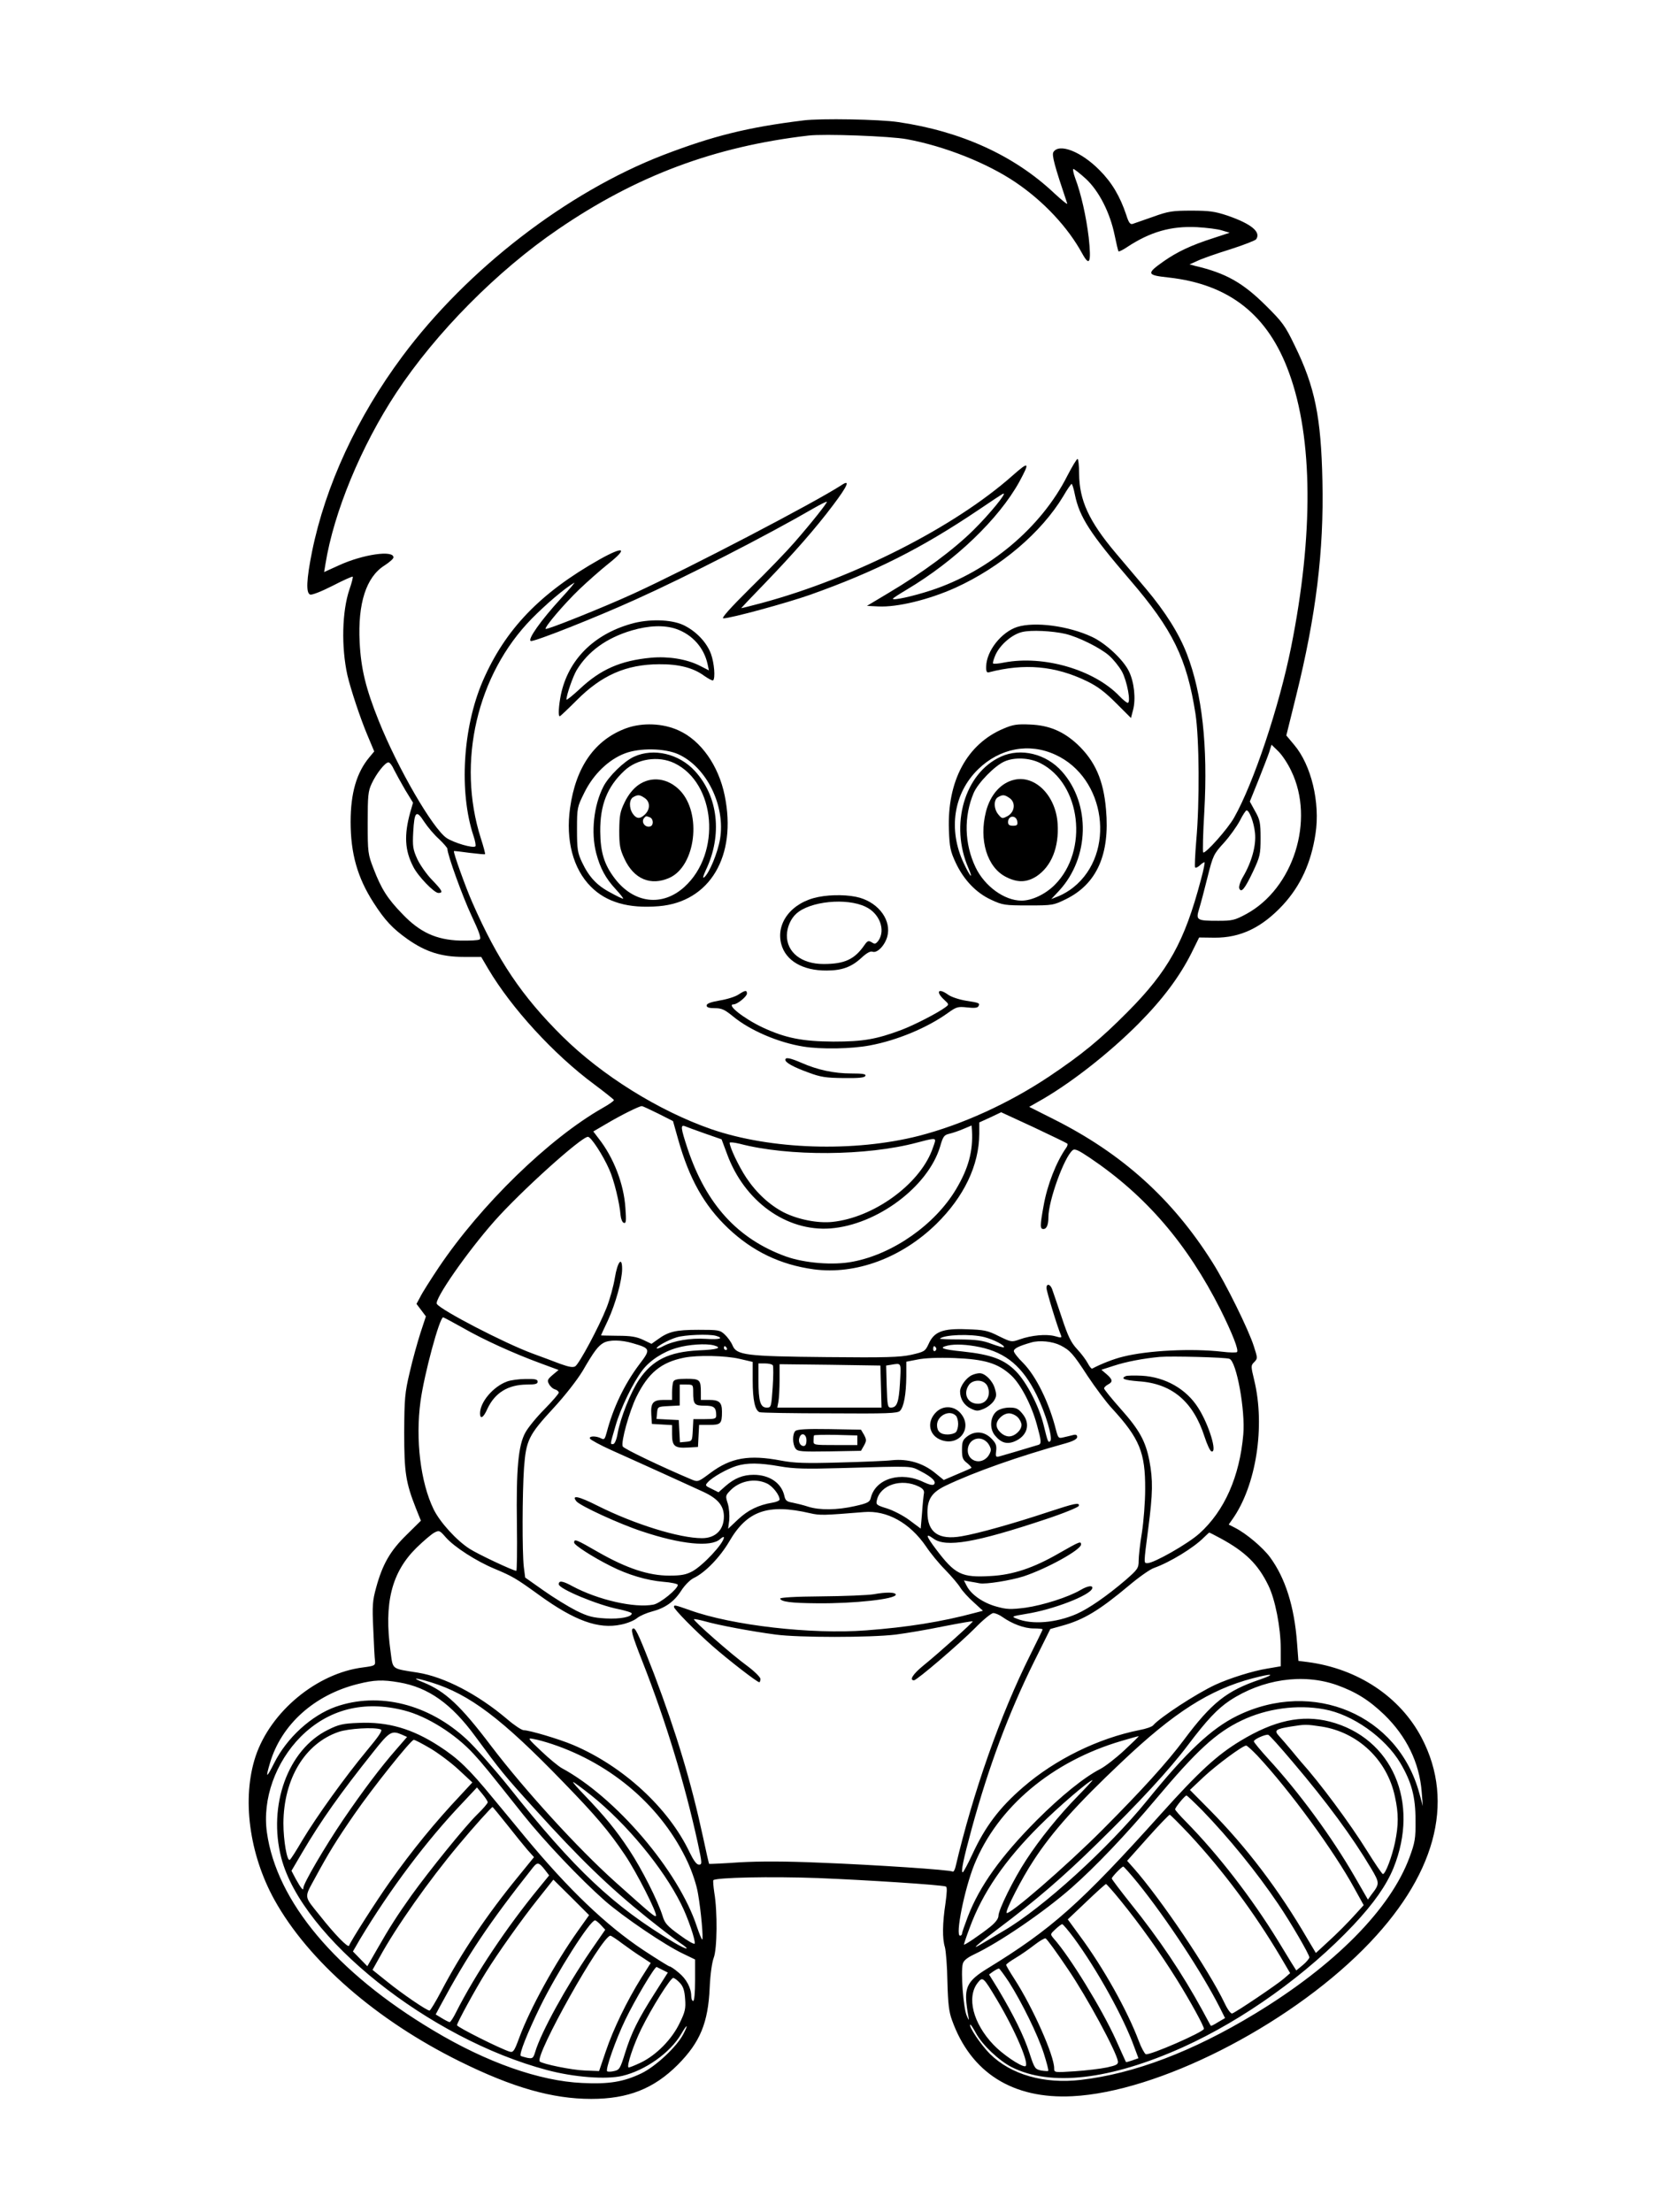 <?xml version="1.0" standalone="no"?>
<!DOCTYPE svg PUBLIC "-//W3C//DTD SVG 20010904//EN"
 "http://www.w3.org/TR/2001/REC-SVG-20010904/DTD/svg10.dtd">
<svg version="1.0" xmlns="http://www.w3.org/2000/svg"
 width="864pt" height="1152pt" viewBox="0 0 864 1152"
 preserveAspectRatio="xMidYMid meet">

<g transform="translate(0,1152) scale(0.1,-0.1)"
fill="#000000" stroke="none">
<path d="M4185 10893 c-293 -36 -471 -81 -730 -180 -502 -194 -1021 -594
-1359 -1048 -236 -317 -401 -673 -471 -1018 -29 -145 -32 -215 -10 -223 9 -4
61 17 116 45 56 29 103 50 106 48 2 -3 -5 -32 -17 -66 -39 -115 -43 -300 -11
-446 17 -73 67 -225 106 -317 l34 -81 -25 -30 c-67 -80 -98 -187 -98 -337 0
-165 36 -291 119 -420 59 -92 99 -135 178 -191 94 -66 176 -92 291 -92 l92 0
37 -63 c121 -204 340 -444 552 -601 55 -41 101 -78 102 -81 2 -4 -25 -23 -59
-42 -279 -159 -633 -503 -853 -830 -42 -63 -86 -132 -96 -153 l-20 -37 25 -33
24 -32 -28 -85 c-15 -47 -41 -139 -56 -205 -26 -109 -28 -138 -29 -315 0 -209
8 -260 62 -397 l25 -62 -75 -74 c-85 -83 -125 -153 -158 -274 -19 -69 -21 -93
-15 -218 3 -77 7 -151 9 -165 2 -23 -2 -25 -62 -33 -241 -30 -482 -230 -560
-463 -72 -218 -34 -508 98 -747 177 -319 531 -627 966 -842 275 -136 482 -195
684 -195 192 0 326 53 451 178 116 117 158 218 166 402 3 68 12 131 21 155 18
46 20 240 3 339 -5 33 -7 62 -5 65 15 14 299 20 545 11 250 -10 639 -35 666
-44 7 -3 6 -29 -2 -87 -16 -105 -17 -184 -3 -229 5 -19 12 -100 13 -180 3
-114 8 -157 24 -200 98 -274 317 -412 627 -396 443 22 1111 360 1515 765 374
375 481 763 304 1101 -112 214 -333 361 -595 395 l-47 6 -7 92 c-14 191 -61
339 -141 448 -37 50 -123 123 -182 153 l-33 17 19 27 c124 175 172 484 114
724 -18 75 -18 77 0 95 18 19 18 20 -2 82 -27 86 -146 327 -215 436 -208 331
-471 568 -828 747 l-127 64 42 24 c163 90 371 252 528 410 126 127 213 244
275 367 l40 81 80 -1 c136 -1 247 53 356 170 92 100 147 219 170 371 25 162
-22 358 -111 463 l-41 49 50 202 c105 423 146 758 138 1123 -7 333 -39 491
-144 705 -50 104 -64 123 -152 210 -118 117 -207 168 -366 205 l-30 8 40 18
c22 11 99 38 170 60 72 23 133 47 137 53 26 38 -25 80 -149 123 -66 22 -95 26
-188 26 -98 0 -120 -3 -200 -32 -49 -17 -97 -34 -106 -37 -13 -4 -21 6 -34 48
-32 95 -74 167 -138 231 -95 97 -211 143 -241 95 -9 -16 5 -69 72 -268 3 -8
-28 17 -69 55 -207 195 -483 321 -810 369 -98 15 -406 20 -494 9z m538 -98
c196 -36 418 -124 567 -225 146 -99 272 -234 346 -370 39 -71 48 -48 34 83
-13 109 -40 229 -70 308 -10 27 -14 49 -10 49 5 0 34 -23 65 -51 68 -63 126
-176 150 -294 9 -44 18 -81 20 -84 3 -2 22 7 43 21 122 81 231 112 367 105 50
-3 108 -10 129 -17 l40 -12 -85 -28 c-116 -37 -189 -72 -259 -121 -91 -64 -88
-72 25 -84 317 -35 520 -195 629 -498 124 -340 127 -843 10 -1427 -62 -309
-195 -708 -297 -888 -33 -59 -151 -191 -161 -181 -3 3 -1 99 6 213 19 342 -11
614 -91 821 -41 106 -112 219 -213 339 -46 54 -117 138 -159 188 -138 164
-188 273 -189 411 0 42 -4 77 -8 77 -5 0 -28 -39 -53 -87 -136 -270 -408 -498
-709 -597 -98 -32 -200 -54 -200 -44 0 3 33 24 73 48 252 150 478 367 585 560
57 105 52 110 -34 34 -303 -269 -828 -535 -1306 -664 -60 -16 -108 -28 -108
-27 0 1 54 58 121 127 153 159 268 290 358 410 77 102 90 135 44 104 -140 -91
-789 -430 -1083 -565 -157 -72 -452 -190 -458 -184 -8 8 95 129 175 206 43 41
111 101 151 133 105 83 82 94 -45 23 -310 -175 -492 -364 -609 -634 -104 -242
-124 -577 -48 -806 9 -26 13 -51 10 -54 -11 -12 -112 18 -150 43 -72 49 -253
360 -353 609 -68 169 -93 272 -100 411 -10 202 34 339 129 399 26 17 47 35 47
42 2 40 -160 16 -284 -41 l-77 -35 7 42 c43 268 185 613 369 892 205 311 525
635 844 852 407 278 813 430 1302 487 81 10 429 -3 513 -19z m875 -1851 c24
-117 80 -203 287 -444 223 -259 296 -409 341 -697 20 -131 22 -462 4 -661 -6
-74 -9 -136 -6 -139 3 -4 14 1 24 10 10 10 21 17 25 17 3 0 -5 -42 -19 -92
-85 -322 -170 -475 -383 -689 -141 -142 -236 -220 -406 -334 -211 -141 -455
-252 -680 -310 -338 -86 -770 -72 -1081 35 -273 95 -570 280 -776 484 -211
209 -337 397 -468 696 -35 79 -101 263 -96 268 2 1 38 -3 80 -9 43 -5 80 -9
82 -7 2 2 -8 40 -22 83 -126 396 -20 853 266 1144 74 75 170 157 220 186 8 5
-23 -32 -70 -83 -102 -111 -176 -215 -155 -220 19 -4 340 123 545 216 269 121
684 334 929 476 35 20 65 35 67 33 4 -4 -79 -109 -169 -212 -38 -44 -141 -151
-229 -237 -106 -105 -153 -158 -141 -158 38 0 331 80 453 123 340 121 579 242
875 441 66 45 124 83 129 85 25 10 -70 -106 -154 -189 -104 -103 -266 -223
-443 -328 l-112 -67 59 -3 c99 -5 263 35 401 97 236 107 449 288 563 478 20
35 40 63 43 63 3 0 11 -25 17 -56z m1127 -1439 c124 -256 11 -612 -235 -745
-59 -32 -73 -35 -145 -35 -113 0 -118 3 -100 62 8 26 28 101 44 166 28 112 32
120 85 178 30 33 67 85 83 115 15 30 31 54 35 54 15 0 38 -62 44 -117 7 -65
-17 -152 -63 -230 -14 -24 -22 -50 -19 -59 10 -26 29 -3 72 88 36 77 39 89 39
173 0 80 -3 96 -28 140 l-28 51 44 109 c24 61 50 127 57 148 l12 39 35 -34
c19 -18 50 -64 68 -103z m-4673 7 c10 -20 36 -67 58 -105 l41 -67 -15 -52
c-32 -117 -28 -196 16 -281 24 -49 109 -137 131 -137 27 0 21 12 -34 69 -28
29 -62 78 -76 108 -22 49 -25 65 -21 139 6 109 16 119 57 55 18 -27 52 -68 77
-90 24 -23 44 -46 44 -51 0 -31 80 -251 126 -349 41 -87 51 -117 42 -123 -7
-5 -53 -7 -103 -6 -123 4 -208 43 -298 137 -79 81 -111 132 -151 236 -30 77
-31 86 -31 240 0 142 2 165 21 205 24 52 70 110 87 110 7 0 20 -17 29 -38z
m1376 -1791 l77 -39 27 -96 c58 -206 136 -344 260 -462 128 -121 272 -190 446
-214 218 -29 457 59 638 236 144 141 223 306 224 469 l0 60 57 26 57 27 169
-78 c93 -44 172 -82 175 -85 4 -3 1 -14 -6 -23 -51 -73 -98 -192 -117 -301
-19 -104 -19 -121 -1 -121 17 0 26 22 26 61 0 86 82 313 126 349 11 10 30 1
91 -40 292 -197 506 -447 679 -789 62 -125 97 -213 86 -222 -4 -3 -38 -3 -77
2 -158 18 -386 7 -517 -26 -46 -11 -113 -37 -160 -62 -4 -2 -14 11 -23 28 -9
17 -34 51 -56 74 -32 35 -47 66 -80 166 -23 68 -45 134 -50 147 -10 26 -29 29
-29 5 0 -16 57 -204 75 -245 6 -15 3 -16 -31 -6 -45 12 -122 5 -184 -17 -42
-15 -44 -14 -108 17 -59 30 -77 33 -168 36 -125 5 -170 -13 -198 -77 -18 -38
-21 -40 -90 -56 -61 -13 -131 -15 -442 -12 -422 4 -468 10 -489 61 -7 17 -25
42 -40 56 -25 24 -33 25 -138 25 -118 0 -156 -9 -213 -51 l-31 -22 -44 21
c-34 16 -64 21 -131 21 -49 1 -88 1 -88 2 0 1 16 36 36 78 40 87 74 210 74
268 0 68 -24 38 -38 -47 -7 -43 -26 -112 -43 -155 -40 -101 -142 -291 -163
-305 -12 -7 -32 -4 -79 13 -34 13 -98 37 -142 53 -147 54 -480 227 -500 259
-14 23 156 268 299 430 137 155 453 440 488 440 16 0 78 -95 111 -170 25 -55
54 -175 59 -239 2 -19 9 -37 17 -39 12 -4 13 10 8 79 -8 123 -61 261 -139 360
l-28 37 70 41 c71 42 168 91 183 91 4 0 42 -18 85 -39z m244 -104 l86 -30 28
-75 c90 -248 310 -406 539 -389 243 19 508 217 571 426 15 53 21 61 48 67 17
4 50 15 73 25 l43 18 2 -27 c6 -106 -18 -196 -83 -305 -109 -183 -327 -337
-537 -377 -101 -20 -251 -8 -349 27 -251 91 -415 271 -512 561 -36 109 -38
127 -13 117 9 -4 56 -21 104 -38z m1198 -37 c0 -5 -8 -29 -17 -52 -70 -180
-306 -349 -518 -371 -75 -8 -179 12 -254 50 -73 38 -141 100 -195 181 -39 59
-86 158 -86 181 0 4 23 2 52 -5 255 -67 662 -64 924 6 82 22 94 23 94 10z
m-2459 -975 c106 -61 264 -133 406 -185 l92 -34 -31 -26 c-27 -23 -29 -29 -19
-47 6 -12 20 -25 31 -28 11 -3 20 -11 20 -17 0 -6 -33 -44 -74 -86 -41 -41
-86 -96 -100 -122 -37 -67 -48 -190 -44 -478 2 -133 0 -242 -3 -242 -16 0
-199 86 -244 115 -67 43 -154 138 -187 206 -68 140 -95 363 -68 562 19 140 99
437 118 437 3 0 49 -25 103 -55z m1317 -41 c45 -13 20 -21 -51 -16 -81 5 -166
-9 -221 -37 -20 -11 -36 -16 -36 -12 0 10 59 43 104 57 43 13 165 18 204 8z
m1399 -7 c49 -13 109 -44 101 -53 -3 -2 -31 6 -64 18 -47 18 -81 22 -166 23
-58 0 -105 2 -103 4 21 21 162 26 232 8z m-1831 -32 c93 -27 94 -31 32 -112
-77 -103 -135 -225 -168 -351 -10 -37 -13 -41 -30 -32 -25 13 -63 13 -58 -1 2
-6 53 -34 113 -61 61 -27 175 -79 255 -115 80 -36 177 -81 217 -99 80 -36 113
-74 113 -131 0 -70 -44 -113 -114 -113 -118 0 -353 73 -544 169 -99 50 -138
58 -110 23 20 -24 224 -118 340 -156 202 -68 361 -84 408 -41 11 10 20 14 20
9 0 -30 -109 -147 -165 -177 -32 -17 -57 -22 -120 -22 -107 0 -221 38 -367
121 -118 68 -128 72 -128 51 0 -13 98 -76 190 -122 90 -46 190 -75 273 -82 42
-3 77 -11 77 -16 0 -22 -93 -97 -127 -103 -99 -19 -289 25 -420 95 -53 29 -73
32 -73 11 0 -24 205 -109 313 -130 37 -8 67 -17 67 -22 0 -18 -59 -30 -135
-26 -68 4 -92 10 -155 41 -41 21 -118 68 -170 105 l-95 67 -7 55 c-9 78 -8
384 1 516 11 144 23 170 154 312 60 65 123 146 152 194 59 102 80 129 108 145
30 17 93 16 153 -2z m2227 -11 c50 -26 65 -42 141 -159 40 -60 97 -137 128
-170 143 -156 173 -229 172 -420 0 -66 -8 -168 -17 -226 -10 -59 -17 -125 -17
-147 0 -38 -5 -45 -68 -100 -97 -83 -191 -148 -254 -176 -107 -47 -234 -58
-313 -25 -29 11 -27 12 50 25 140 22 331 96 343 132 6 18 -22 15 -61 -8 -63
-37 -195 -79 -286 -92 -79 -10 -98 -9 -152 6 -69 19 -131 62 -154 107 l-15 29
32 -6 c18 -3 41 -7 50 -9 32 -6 162 15 228 36 124 41 300 139 300 166 0 19 -7
16 -114 -45 -133 -77 -241 -113 -356 -119 -153 -9 -186 8 -285 139 -53 70 -57
87 -14 56 65 -48 220 -21 583 100 94 31 172 63 174 70 6 20 -20 14 -160 -32
-171 -57 -365 -112 -450 -126 -120 -21 -178 20 -178 125 0 70 25 105 96 139
149 71 378 152 627 221 38 11 57 22 57 32 0 11 -7 14 -22 10 -13 -3 -35 -9
-50 -12 -25 -6 -27 -4 -38 37 -36 144 -104 282 -172 351 -27 26 -48 54 -48 61
0 14 27 27 90 45 44 13 111 6 153 -15z m-1805 0 c46 -13 19 -22 -80 -26 -155
-8 -240 -50 -310 -153 -43 -64 -96 -196 -111 -277 -6 -36 -16 -58 -24 -58 -16
0 -17 -7 13 96 26 91 91 225 140 289 39 51 108 96 179 116 61 18 152 24 193
13z m1385 -9 c137 -29 224 -103 296 -250 47 -95 85 -225 71 -239 -11 -11 -13
-6 -35 84 -24 98 -88 221 -143 278 -62 63 -128 88 -277 104 -108 11 -129 19
-80 31 39 9 101 6 168 -8z m-1318 -5 c3 -5 1 -10 -4 -10 -6 0 -11 5 -11 10 0
6 2 10 4 10 3 0 8 -4 11 -10z m1090 1 c3 -5 1 -12 -5 -16 -5 -3 -10 1 -10 9 0
18 6 21 15 7z m-1024 -57 l69 -16 0 -97 c0 -102 12 -156 36 -165 7 -3 172 -6
365 -6 299 -2 354 0 366 13 20 20 32 85 33 179 l0 77 57 11 c36 8 108 11 193
8 158 -6 228 -27 296 -90 49 -45 106 -154 134 -257 23 -83 25 -100 8 -105 -83
-25 -187 -56 -203 -60 -19 -5 -21 -2 -17 29 3 28 -1 40 -26 65 -37 37 -86 40
-126 9 -22 -17 -26 -28 -26 -69 0 -41 4 -52 27 -69 14 -12 24 -23 22 -25 -2
-2 -35 -17 -74 -33 l-70 -30 -48 39 c-63 50 -139 72 -220 64 -34 -4 -159 -9
-278 -12 -174 -5 -233 -3 -301 10 -168 32 -262 15 -368 -64 -63 -47 -65 -48
-97 -35 -152 64 -356 161 -360 173 -10 24 35 183 71 257 62 126 129 181 249
205 71 14 214 11 288 -6z m2552 0 c37 -14 83 -269 72 -394 -19 -219 -98 -398
-228 -515 -58 -53 -237 -155 -271 -155 -20 0 -20 -6 4 180 24 184 25 253 6
353 -20 103 -52 161 -151 272 -47 53 -85 100 -85 105 0 5 9 14 20 20 27 14 25
26 -7 54 l-27 23 65 21 c64 21 153 38 239 46 58 5 344 -2 363 -10z m-2378 -34
c3 -5 3 -57 -1 -115 -7 -102 -8 -105 -31 -105 -33 0 -43 33 -43 141 l0 89 34
0 c19 0 37 -4 41 -10z m563 -110 l3 -110 -272 0 -271 0 6 31 c3 17 6 68 6 113
l0 82 263 -3 262 -4 3 -109z m99 19 c-6 -104 -16 -129 -48 -129 -16 0 -18 12
-21 110 l-3 109 25 4 c56 9 53 15 47 -94z m453 -309 c11 -11 20 -29 20 -40 0
-11 -9 -29 -20 -40 -39 -39 -100 -16 -100 37 0 57 61 82 100 43z m-1078 -126
c74 -13 134 -14 317 -9 389 11 360 12 417 -17 58 -30 82 -54 68 -68 -6 -6 -26
-1 -54 12 -118 58 -250 19 -275 -82 -5 -22 -16 -28 -83 -43 -93 -21 -183 -22
-243 -3 -24 8 -61 17 -81 21 -30 5 -38 11 -43 35 -15 67 -77 110 -160 110 -56
0 -100 -18 -147 -59 l-36 -32 -36 18 c-34 16 -35 18 -19 35 22 25 100 69 148
84 55 17 119 17 227 -2z m-68 -89 c30 -14 66 -60 66 -84 0 -5 -17 -13 -37 -16
-73 -12 -128 -39 -179 -87 l-52 -49 6 46 c2 26 -1 64 -8 86 -12 37 -12 41 11
65 48 52 130 69 193 39z m791 -16 c21 -10 29 -21 27 -34 -2 -11 -7 -57 -10
-103 l-7 -82 -59 44 c-32 24 -85 51 -117 61 -55 17 -58 20 -52 44 18 79 128
114 218 70z m-566 -139 c52 -12 71 -11 281 6 119 10 238 -56 322 -178 23 -35
68 -90 101 -123 32 -33 67 -74 78 -92 11 -18 42 -52 69 -76 l49 -45 -42 -11
c-175 -47 -353 -75 -566 -91 -285 -22 -699 26 -918 105 -77 27 -83 29 -83 17
0 -12 109 -123 201 -204 82 -72 232 -188 243 -188 4 0 6 8 6 18 -1 9 -31 39
-70 68 -80 58 -282 236 -276 242 3 2 28 -3 58 -11 65 -19 239 -52 368 -69 119
-16 491 -16 625 0 55 7 167 26 249 43 82 16 150 28 152 26 4 -3 -173 -162
-258 -231 -53 -43 -74 -76 -48 -76 15 0 237 190 320 274 41 42 83 76 93 76 10
0 32 -9 47 -20 51 -36 114 -60 163 -60 26 0 47 -2 47 -5 0 -2 -29 -62 -64
-132 -157 -314 -298 -715 -390 -1106 -4 -15 -10 -26 -15 -23 -13 9 -404 35
-686 46 -185 8 -319 8 -425 2 -85 -6 -156 -9 -157 -8 -1 1 -16 65 -32 141 -62
287 -138 539 -254 846 -70 181 -95 239 -107 239 -18 0 -10 -31 46 -173 121
-308 220 -633 288 -944 23 -107 23 -113 6 -113 -12 0 -27 20 -48 63 -109 231
-346 450 -609 561 -71 30 -226 76 -255 76 -11 0 -50 26 -86 57 -153 130 -328
221 -467 243 -139 22 -128 14 -141 110 -35 251 5 412 135 540 37 36 78 71 93
79 25 13 28 12 60 -25 44 -50 159 -124 253 -163 95 -40 111 -49 234 -138 184
-133 308 -178 425 -153 31 6 69 21 84 34 15 12 50 27 77 34 69 18 116 51 153
109 18 28 46 56 64 65 60 28 138 109 186 191 93 160 201 198 421 147z m2138
-131 c129 -70 195 -135 248 -244 36 -72 65 -221 65 -331 l0 -91 -70 -12 c-75
-12 -196 -50 -270 -84 -101 -47 -290 -171 -325 -212 -6 -7 -37 -18 -70 -24
-216 -43 -440 -153 -607 -298 -122 -105 -197 -204 -264 -349 -24 -52 -47 -94
-50 -94 -11 0 3 67 46 225 89 326 193 604 325 871 l85 171 61 17 c113 31 194
80 348 209 51 43 110 85 131 92 82 29 207 105 260 159 14 13 26 25 27 25 2 1
28 -13 60 -30z m205 -735 c-173 -58 -252 -121 -396 -314 -88 -118 -218 -261
-421 -465 -192 -193 -496 -456 -503 -436 -5 15 80 181 141 273 96 148 227 294
457 511 275 261 460 378 683 437 103 27 125 24 39 -6z m-4316 -15 c200 -62
367 -188 689 -521 168 -173 236 -253 320 -378 60 -89 171 -307 161 -317 -6 -6
-23 8 -213 178 -196 176 -470 477 -643 704 -161 213 -240 287 -355 334 -66 26
-44 26 41 0z m4714 -13 c101 -36 170 -79 250 -156 115 -112 182 -249 194 -400
l6 -75 -18 66 c-110 409 -553 598 -949 404 -134 -66 -262 -186 -468 -440 -202
-249 -545 -561 -747 -679 -46 -27 -98 -58 -115 -68 -61 -37 -33 -11 85 78 197
148 339 270 516 444 219 214 377 385 473 513 99 131 153 188 217 231 170 112
380 143 556 82z m-4881 13 c152 -26 272 -111 397 -282 130 -177 150 -202 308
-376 236 -261 387 -407 586 -567 69 -55 144 -113 168 -129 65 -43 42 -42 -30
1 -313 187 -516 378 -859 810 -75 93 -173 204 -218 246 -199 185 -458 249
-683 170 -126 -45 -254 -161 -320 -293 -41 -81 -46 -81 -22 0 59 201 232 356
459 412 84 21 127 23 214 8z m26 -146 c119 -30 267 -123 362 -227 48 -52 72
-82 258 -316 110 -138 295 -333 425 -448 96 -84 314 -232 408 -276 l62 -30 0
-108 c0 -65 -4 -108 -10 -108 -5 0 -10 11 -10 25 0 42 -25 90 -66 123 -21 18
-42 32 -47 32 -4 0 -65 38 -135 84 -196 130 -393 319 -619 592 -32 39 -107
130 -167 202 -122 149 -181 206 -279 269 -140 91 -267 128 -420 121 -81 -3
-103 -8 -159 -36 -208 -102 -314 -393 -243 -667 108 -414 769 -942 1385 -1105
139 -37 306 -50 391 -30 119 28 249 120 306 217 32 55 40 55 12 1 -34 -66
-144 -169 -219 -205 -92 -44 -168 -57 -308 -50 -222 10 -498 107 -776 274
-506 302 -816 671 -866 1031 -24 173 44 365 177 499 143 142 328 190 538 136z
m4791 6 c147 -26 317 -146 397 -280 59 -100 79 -176 79 -299 1 -93 -3 -115
-31 -191 -99 -270 -391 -565 -808 -817 -322 -195 -627 -311 -905 -343 -190
-22 -363 27 -473 136 -45 45 -111 142 -102 152 2 2 16 -19 30 -45 33 -61 119
-142 185 -176 203 -103 514 -67 892 103 318 144 646 379 890 638 105 112 170
205 207 295 139 343 -7 679 -332 763 -145 37 -289 6 -464 -100 -123 -74 -218
-162 -412 -378 -423 -471 -572 -603 -910 -810 -94 -58 -114 -92 -106 -176 3
-31 9 -67 12 -81 3 -14 -2 -7 -11 15 -17 42 -31 225 -20 268 4 17 22 32 60 50
133 63 365 222 506 346 125 110 284 277 437 459 216 257 316 349 450 413 130
62 288 84 429 58z m-13 -90 c190 -30 342 -174 382 -366 19 -87 19 -146 0 -238
-16 -75 -50 -165 -63 -164 -4 0 -41 54 -82 120 -90 145 -247 356 -345 465 -5
6 -28 33 -50 60 -22 26 -50 59 -63 73 -28 30 -20 37 60 50 75 12 81 12 161 0z
m-4900 -15 c11 -4 -8 -33 -74 -112 -112 -135 -260 -341 -335 -466 -31 -53 -60
-99 -65 -101 -14 -9 -33 101 -33 190 1 232 112 416 287 476 51 18 187 26 220
13z m110 -27 l27 -12 -52 -60 c-87 -99 -179 -222 -280 -370 -98 -145 -208
-333 -208 -356 0 -18 -12 -3 -40 47 l-22 42 57 97 c96 163 196 305 370 523 83
105 95 112 148 89z m4640 -143 c176 -207 310 -389 408 -554 45 -76 45 -80 0
-138 l-17 -24 -68 118 c-121 210 -291 441 -451 615 -41 45 -75 86 -75 91 0 11
61 38 75 34 6 -1 63 -65 128 -142z m-878 61 c-44 -41 -100 -84 -125 -97 -84
-43 -205 -141 -331 -267 -185 -186 -298 -343 -359 -503 -16 -42 -30 -82 -30
-88 0 -5 -5 -10 -10 -10 -26 0 23 243 74 370 122 300 405 538 766 644 47 14
87 25 90 25 3 0 -31 -33 -75 -74z m-2980 33 c317 -106 575 -331 707 -616 23
-50 46 -118 53 -162 16 -90 29 -240 22 -240 -3 0 -15 30 -28 68 -95 290 -423
674 -704 825 -16 9 -64 48 -105 87 -74 70 -74 71 -40 64 19 -3 62 -15 95 -26z
m-635 -22 c41 -24 108 -74 148 -111 l72 -67 -62 -67 c-133 -141 -252 -287
-368 -451 -71 -100 -205 -310 -212 -332 -5 -13 -75 59 -150 154 -87 108 -85
92 -27 199 71 131 111 196 205 332 94 136 294 387 309 387 6 0 44 -20 85 -44z
m4308 -38 c169 -181 399 -496 506 -692 l48 -87 -38 -42 c-48 -53 -95 -101
-160 -160 l-51 -47 -43 72 c-150 258 -319 480 -512 675 l-101 102 72 68 c70
65 203 163 221 163 5 0 31 -24 58 -52z m-934 -210 c-99 -101 -200 -226 -270
-334 -64 -97 -144 -259 -144 -290 0 -15 -15 -35 -42 -57 -54 -43 -138 -100
-138 -93 0 3 13 42 30 87 66 181 182 351 364 532 96 96 260 237 276 237 2 0
-32 -37 -76 -82z m-2534 2 c182 -146 373 -376 467 -565 35 -69 76 -190 71
-206 -2 -6 -37 14 -79 45 -64 46 -77 61 -88 98 -24 78 -108 245 -175 346 -69
104 -125 172 -233 285 -36 37 -62 67 -58 67 4 0 47 -32 95 -70z m-540 -35 c0
-6 -25 -35 -56 -65 -63 -62 -249 -292 -341 -420 -74 -104 -115 -168 -180 -282
l-50 -87 -38 39 -37 38 37 64 c157 261 347 514 535 711 l74 79 28 -34 c15 -18
28 -38 28 -43z m3721 -42 c140 -145 281 -318 396 -488 65 -96 163 -264 162
-278 0 -6 -16 -25 -34 -40 l-34 -28 -24 38 c-13 21 -45 74 -72 118 -137 223
-311 448 -478 618 -31 31 -57 61 -57 65 0 10 51 72 59 72 4 0 40 -35 82 -77z
m-3620 -75 c40 -51 88 -110 106 -131 l34 -38 -83 -102 c-163 -199 -297 -399
-399 -594 -30 -57 -58 -103 -62 -103 -14 0 -142 87 -221 151 l-76 61 37 66
c88 161 257 400 411 584 79 95 172 198 177 198 2 0 36 -42 76 -92z m3553 -50
c178 -192 337 -406 475 -638 l50 -85 -32 -28 c-34 -30 -249 -175 -270 -182 -7
-2 -24 21 -39 53 -83 174 -332 543 -475 705 l-33 37 107 120 c59 66 111 120
115 120 3 0 49 -46 102 -102z m-3357 -184 l23 -30 -53 -65 c-169 -206 -331
-449 -431 -646 -14 -29 -30 -53 -34 -53 -4 0 -22 9 -40 20 l-33 20 23 43 c143
266 254 432 485 724 22 27 30 25 60 -13z m3090 -71 c149 -185 335 -468 427
-650 l26 -52 -36 -21 c-19 -12 -36 -21 -38 -19 -2 2 -22 40 -46 84 -103 188
-223 368 -372 553 -54 68 -98 126 -98 130 0 8 52 62 60 62 3 0 38 -39 77 -87z
m-2918 -249 c-119 -168 -249 -404 -305 -556 -25 -68 -31 -77 -49 -72 -47 14
-275 128 -275 138 0 12 96 188 151 276 62 100 187 276 270 380 l81 102 93 -92
93 -93 -59 -83z m2826 160 c101 -124 206 -271 295 -414 69 -111 140 -240 140
-255 0 -16 -283 -140 -303 -132 -6 3 -23 33 -36 68 -60 160 -185 383 -308 549
l-62 85 97 92 c53 51 99 92 102 92 3 0 37 -38 75 -85z m-2706 -128 l23 -25
-76 -110 c-129 -189 -258 -424 -288 -524 -11 -36 -14 -38 -42 -33 -16 4 -31 8
-34 10 -9 10 34 118 100 254 89 182 261 452 287 452 4 0 18 -11 30 -24z m2464
-68 c119 -162 259 -413 315 -570 l21 -56 -31 -11 c-17 -6 -32 -10 -34 -9 -1 2
-25 54 -53 117 -72 159 -239 432 -324 527 -18 22 -18 22 10 48 15 14 31 26 35
26 4 0 32 -33 61 -72z m-2352 -29 c30 -22 75 -54 101 -70 l47 -31 -50 -79
c-74 -119 -145 -265 -184 -381 l-35 -103 -74 3 c-67 2 -221 34 -235 47 -28 29
323 655 368 655 4 0 32 -18 62 -41z m2322 -135 c98 -144 251 -427 259 -478 2
-16 -7 -21 -57 -32 -33 -7 -108 -16 -167 -20 -108 -7 -108 -7 -108 16 0 66
-111 316 -206 463 -24 37 -44 71 -44 75 0 4 22 20 49 36 27 16 70 46 97 67 27
21 54 37 59 35 6 -1 59 -74 118 -162z m-2111 -3 l26 -13 -68 -107 c-88 -138
-122 -207 -155 -313 -25 -80 -29 -87 -57 -93 -16 -4 -32 -4 -36 -1 -10 10 45
165 94 267 50 104 155 281 164 276 3 -1 17 -9 32 -16z m1803 -63 c67 -106 149
-272 181 -371 15 -48 26 -88 23 -91 -2 -2 -19 -1 -37 2 -32 7 -35 12 -61 92
-28 87 -82 196 -163 332 l-47 76 22 16 c12 8 25 15 29 15 3 1 27 -32 53 -71z
m-1715 -3 c18 -19 25 -40 28 -84 4 -50 0 -68 -28 -125 -40 -85 -122 -168 -203
-207 -34 -16 -62 -27 -64 -25 -10 10 27 119 66 199 55 112 152 266 167 267 6
0 21 -11 34 -25z m1650 -85 c100 -167 177 -350 148 -350 -25 0 -119 64 -165
113 -106 112 -140 247 -81 322 26 33 29 30 98 -85z"/>
<path d="M3285 8271 c-195 -56 -326 -188 -364 -369 -11 -55 -15 -112 -6 -112
3 0 42 37 88 83 130 131 258 187 429 188 102 1 178 -18 235 -60 23 -16 44 -27
47 -24 12 12 6 89 -11 137 -22 61 -79 121 -146 152 -64 29 -180 32 -272 5z
m236 -26 c84 -29 145 -97 164 -183 l7 -33 -49 25 c-68 34 -162 49 -252 41
-160 -15 -264 -61 -373 -164 -38 -35 -68 -59 -68 -54 0 24 34 121 53 153 60
99 156 168 287 207 89 26 169 29 231 8z"/>
<path d="M5297 8255 c-82 -27 -159 -124 -161 -205 -1 -26 3 -34 14 -31 185 48
345 34 510 -46 56 -27 94 -56 152 -114 l78 -78 11 42 c15 57 6 146 -22 202
-30 61 -121 145 -191 178 -123 58 -299 81 -391 52z m252 -36 c67 -16 180 -72
226 -112 22 -19 53 -57 68 -84 27 -50 48 -163 30 -163 -5 0 -25 16 -44 36
-132 137 -394 213 -599 174 -29 -6 -55 -8 -58 -5 -3 3 3 23 13 46 24 52 86
106 139 118 46 11 155 6 225 -10z"/>
<path d="M3262 7728 c-164 -60 -263 -201 -293 -415 -24 -168 16 -318 108 -410
81 -82 197 -115 354 -102 266 22 408 261 343 577 -32 156 -124 286 -239 338
-82 38 -189 42 -273 12z m269 -135 c148 -66 248 -268 219 -442 -12 -71 -55
-176 -82 -199 -10 -8 -7 4 8 37 87 182 65 384 -58 517 -82 89 -214 120 -315
74 -52 -23 -134 -103 -161 -157 -50 -98 -65 -238 -37 -346 21 -79 49 -131 102
-188 25 -27 42 -49 38 -49 -4 0 -34 14 -66 32 -71 37 -112 82 -148 158 -23 49
-26 67 -26 171 0 113 1 116 38 191 47 96 127 173 212 205 77 29 205 27 276 -4z
m-19 -47 c216 -104 246 -468 53 -644 -115 -105 -264 -87 -363 43 -55 72 -75
136 -76 245 -1 138 36 232 124 315 67 64 178 81 262 41z"/>
<path d="M3323 7431 c-26 -19 -51 -50 -69 -87 -25 -51 -28 -70 -29 -149 0 -77
4 -98 27 -147 49 -106 137 -143 235 -99 136 62 169 334 55 454 -63 66 -151 77
-219 28z m35 -67 c28 -19 29 -57 2 -84 -26 -26 -45 -25 -64 2 -21 30 -20 75 2
87 24 14 34 13 60 -5z m26 -100 c19 -7 21 -40 4 -47 -29 -10 -53 25 -31 46 8
8 8 8 27 1z"/>
<path d="M5227 7726 c-191 -80 -295 -273 -285 -529 3 -89 8 -111 35 -169 42
-90 107 -158 186 -194 58 -27 70 -29 192 -29 127 0 132 1 197 33 160 79 229
233 208 467 -13 153 -57 252 -149 339 -74 68 -147 99 -246 103 -67 3 -89 0
-138 -21z m269 -136 c264 -120 317 -513 94 -691 -19 -16 -53 -36 -75 -45 l-40
-16 42 45 c157 171 164 450 14 619 -82 93 -215 125 -318 78 -190 -86 -268
-356 -169 -582 28 -65 7 -42 -25 27 -82 175 -53 364 75 489 113 110 265 139
402 76z m-78 -44 c212 -107 253 -456 75 -634 -49 -49 -119 -82 -173 -82 -89 0
-192 75 -239 173 -59 123 -62 265 -10 388 23 53 110 142 161 164 52 23 131 19
186 -9z"/>
<path d="M5285 7460 c-71 -15 -127 -77 -150 -166 -38 -148 6 -292 105 -341 59
-30 106 -29 157 3 79 52 119 152 111 275 -9 144 -115 252 -223 229z m-27 -96
c33 -23 27 -73 -11 -94 -27 -14 -29 -14 -48 9 -24 29 -25 77 -1 90 24 14 34
13 60 -5z m40 -122 c3 -18 -2 -22 -22 -22 -19 0 -26 5 -26 19 0 36 43 38 48 3z"/>
<path d="M4262 6849 c-138 -27 -223 -135 -193 -246 23 -86 112 -138 236 -137
79 0 129 18 180 65 29 27 48 37 59 33 24 -9 64 32 77 79 22 82 -41 172 -143
202 -55 16 -146 18 -216 4z m246 -51 c73 -34 105 -121 67 -176 -14 -18 -19
-20 -35 -9 -17 10 -22 8 -37 -13 -52 -76 -104 -100 -214 -100 -115 0 -192 61
-191 150 1 42 20 86 49 112 71 65 262 84 361 36z"/>
<path d="M3846 6341 c-16 -11 -60 -25 -98 -31 -46 -8 -68 -16 -68 -26 0 -10
13 -14 43 -14 35 0 51 -7 96 -44 88 -72 234 -135 365 -156 91 -15 253 -12 346
6 141 26 299 92 405 168 46 33 53 35 101 30 35 -4 54 -3 59 5 10 17 7 19 -65
30 -36 6 -77 20 -92 31 -51 37 -67 17 -21 -26 26 -24 26 -25 7 -39 -42 -31
-163 -93 -229 -118 -131 -49 -199 -61 -355 -61 -161 1 -249 18 -369 74 -99 47
-191 120 -150 120 19 0 69 41 69 56 0 19 -9 18 -44 -5z"/>
<path d="M4090 6001 c0 -14 40 -37 120 -66 64 -24 91 -28 184 -29 79 -1 110 2
113 12 4 9 -15 12 -74 12 -90 0 -176 19 -258 55 -60 26 -85 31 -85 16z"/>
<path d="M2641 4326 c-72 -26 -141 -107 -141 -166 0 -33 18 -23 38 23 39 84
107 126 205 127 44 0 57 3 57 15 0 12 -13 15 -62 14 -35 0 -78 -6 -97 -13z"/>
<path d="M5064 4360 c-30 -12 -64 -58 -64 -86 0 -39 21 -72 56 -89 29 -14 37
-14 68 -1 19 8 42 26 52 41 14 22 15 32 5 65 -12 41 -52 80 -80 79 -9 0 -26
-4 -37 -9z m70 -46 c9 -8 16 -28 16 -44 0 -36 -23 -60 -57 -60 -54 0 -79 52
-47 98 18 26 65 30 88 6z"/>
<path d="M3506 4324 c-3 -9 -6 -33 -6 -55 l0 -39 -44 0 c-55 0 -68 -15 -64
-77 l3 -48 53 -3 52 -3 0 -48 c0 -62 14 -73 82 -69 l53 3 3 58 3 57 53 0 c60
0 66 6 66 69 0 48 -14 61 -67 61 l-43 0 0 39 c0 66 -5 71 -75 71 -48 0 -64 -4
-69 -16z m104 -53 c0 -64 6 -71 60 -71 49 0 60 -9 60 -51 0 -17 -8 -19 -60
-19 l-59 0 -3 -57 c-3 -57 -3 -58 -35 -61 l-32 -3 -3 58 -3 58 -58 3 -58 3 3
32 c3 32 4 32 61 35 l57 3 0 54 0 55 35 0 c34 0 35 -1 35 -39z"/>
<path d="M4875 4166 c-52 -52 -36 -124 30 -146 93 -31 161 65 99 139 -34 41
-92 44 -129 7z m103 -18 c7 -7 12 -26 12 -43 0 -17 -5 -36 -12 -43 -7 -7 -26
-12 -43 -12 -37 0 -55 16 -55 49 0 49 65 82 98 49z"/>
<path d="M5192 4172 c-35 -27 -40 -89 -12 -125 32 -40 63 -50 104 -33 67 28
85 92 40 145 -21 26 -33 31 -67 31 -25 0 -52 -8 -65 -18z m108 -32 c11 -11 20
-29 20 -40 0 -28 -35 -60 -65 -60 -30 0 -65 32 -65 60 0 28 35 60 65 60 14 0
34 -9 45 -20z"/>
<path d="M4142 4068 c-16 -16 -15 -69 1 -91 11 -16 31 -17 177 -15 l164 3 16
28 c13 24 13 30 0 55 l-16 27 -165 3 c-119 2 -168 -1 -177 -10z m58 -48 c0
-20 -5 -30 -15 -30 -18 0 -30 24 -21 45 10 28 36 17 36 -15z m265 0 l0 -25
-115 0 c-112 0 -114 0 -113 23 0 12 1 24 2 27 1 3 52 4 114 3 l112 -3 0 -25z"/>
<path d="M5863 4354 c-29 -13 -8 -21 66 -27 174 -11 285 -105 344 -288 13 -40
29 -75 36 -77 33 -11 -13 140 -69 227 -62 98 -171 160 -293 167 -39 2 -78 1
-84 -2z"/>
<path d="M4550 3218 c-30 -5 -153 -10 -273 -11 -139 -1 -216 -6 -214 -12 6
-16 55 -23 193 -24 194 -2 409 22 409 45 0 13 -50 14 -115 2z"/>
</g>
</svg>

